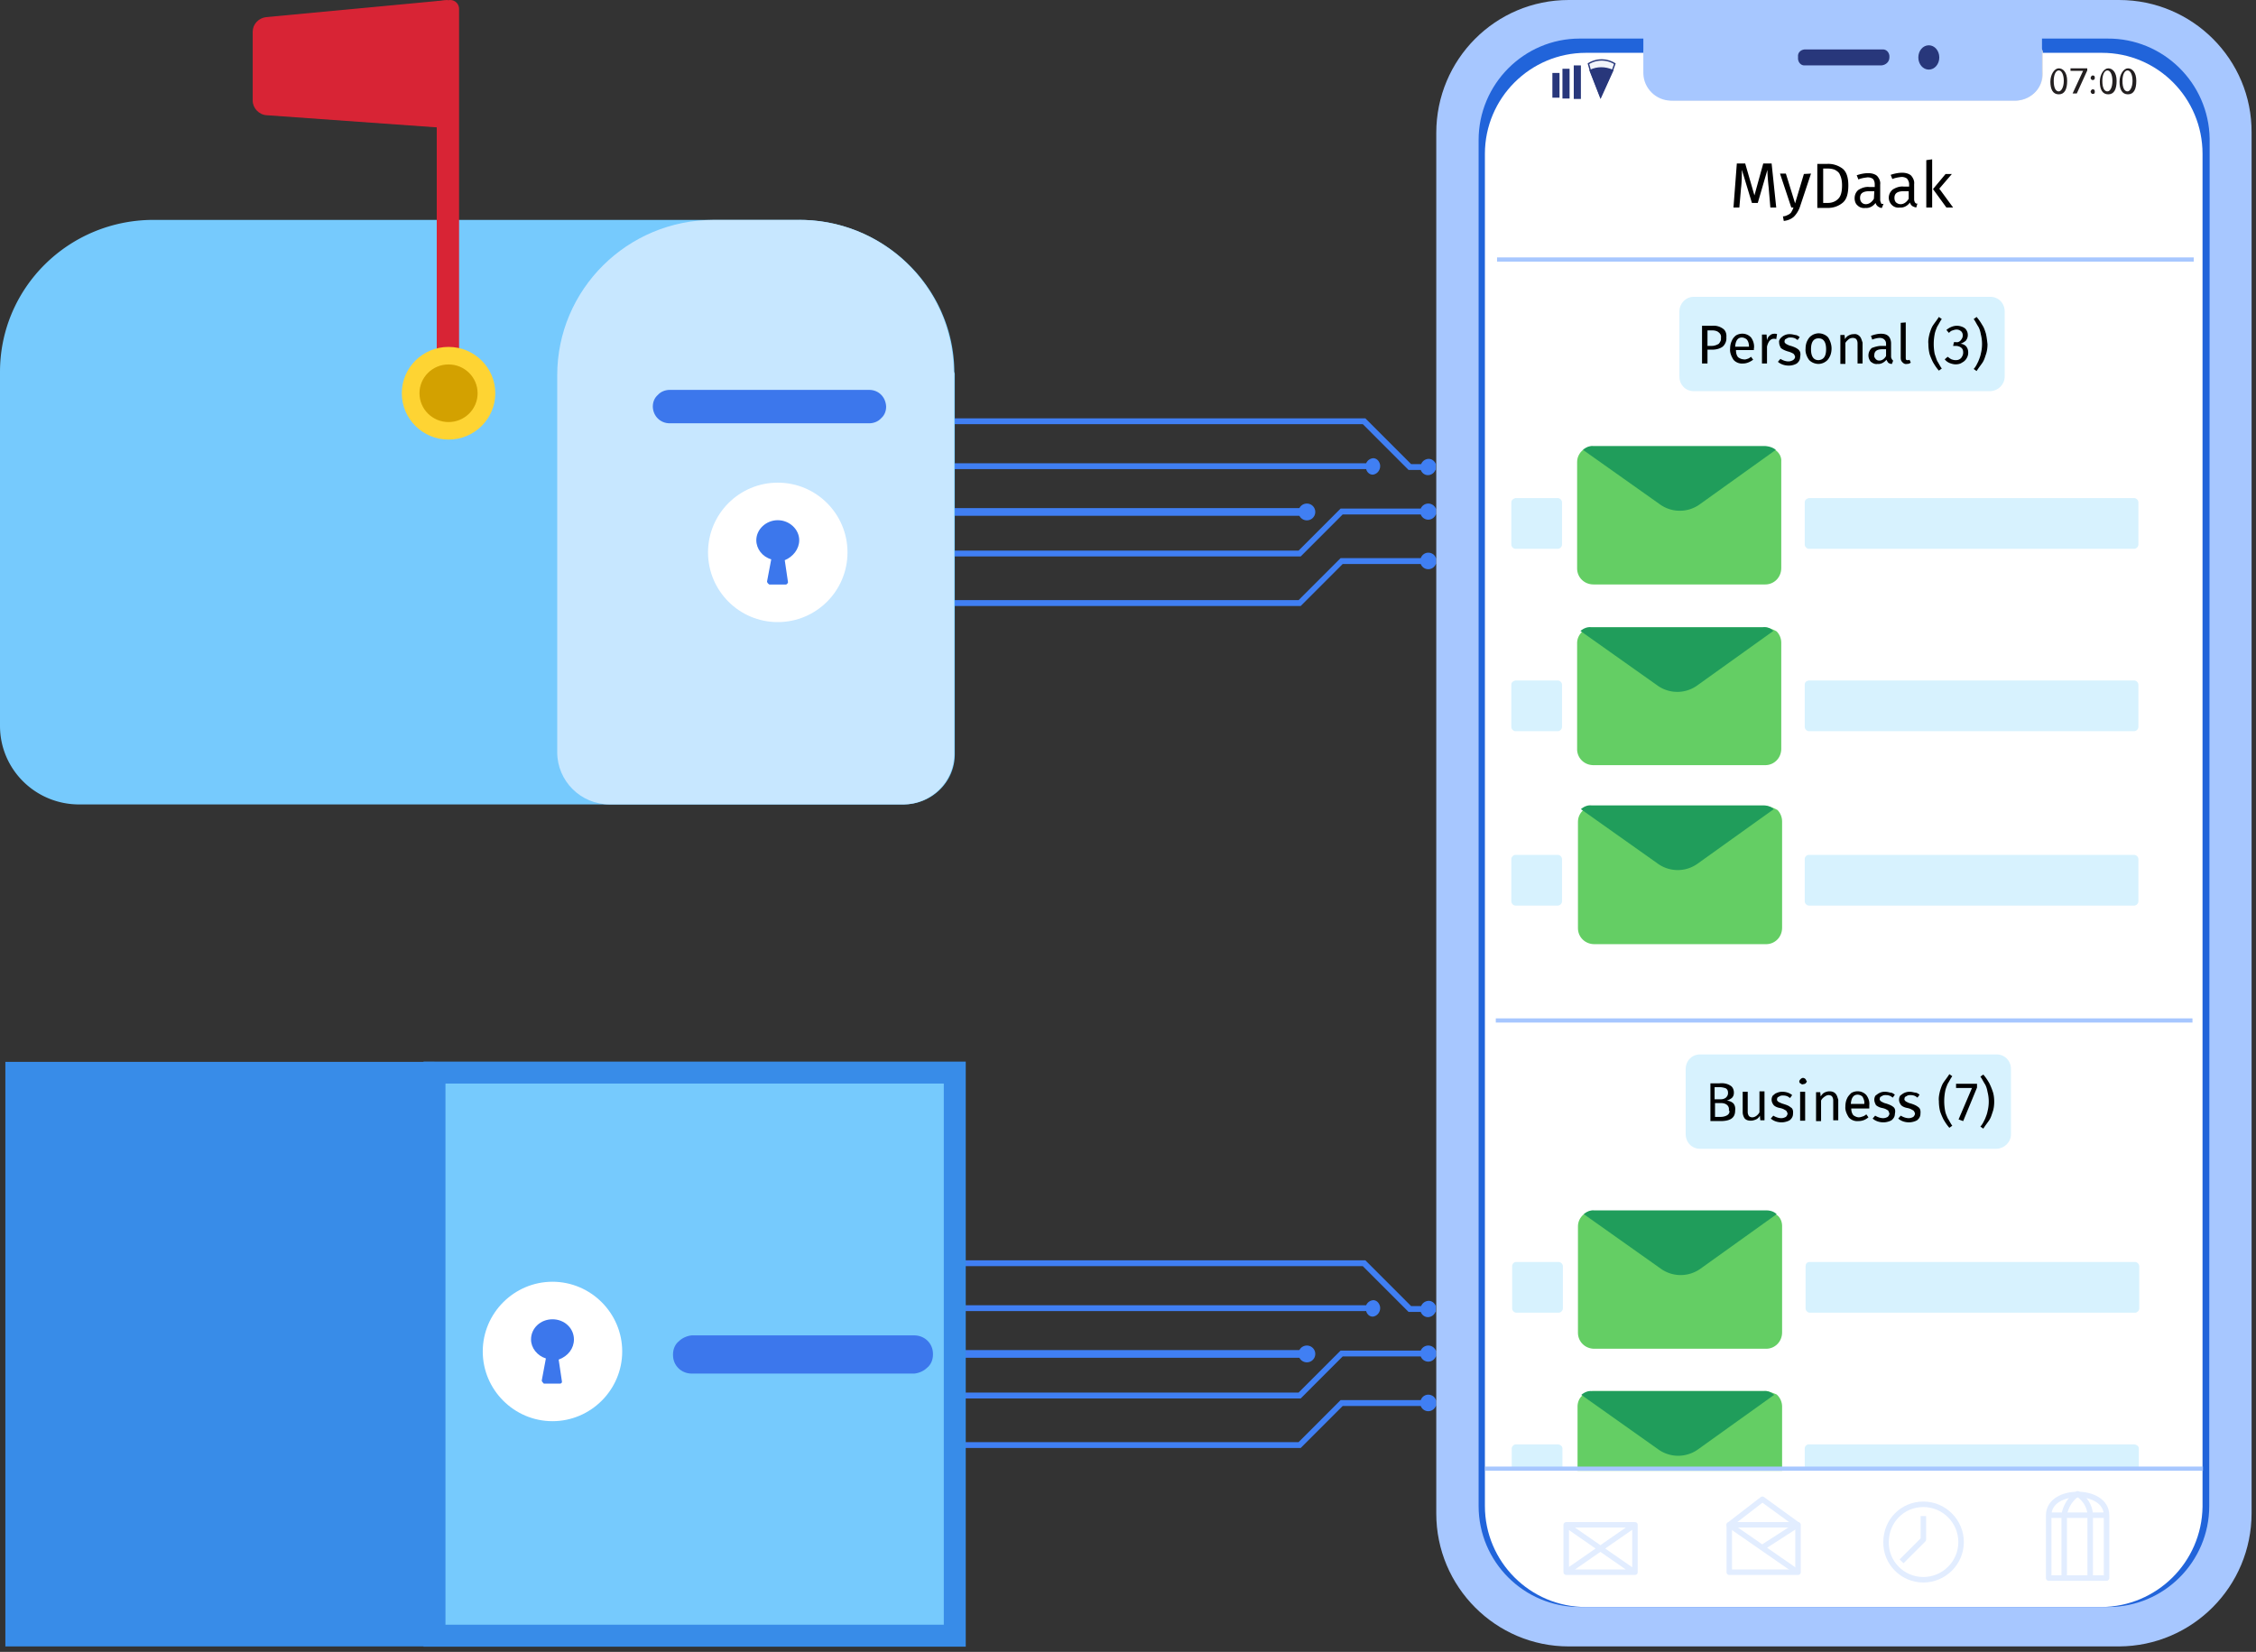 <svg width="411" height="301" fill="none" xmlns="http://www.w3.org/2000/svg">
  <rect width="100%" height="100%" fill="#333333" stroke="none"/>
  <path d="M120.044 246.703h116.919" stroke="#407FF3" stroke-width="1.4" stroke-miterlimit="10"/>
  <path d="M261.585 237.982c-.306-.766-1.071-1.148-1.835-.842a1.514 1.514 0 00-.842.842h-1.835l-8.335-8.34H119.967v1.071h128.312l8.335 8.34h2.218c.306.765 1.07 1.147 1.835.841.383-.153.688-.459.841-.841h.077v-1.071zM260.208 254.126c-.611 0-1.147.383-1.376.995h-14.605l-7.647 7.651H119.967v1.071h116.995l7.647-7.651h14.223c.306.765 1.147 1.148 1.912.841.382-.153.688-.459.841-.841h.076v-1.071h-.076c-.153-.612-.765-.995-1.377-.995zM238.033 248.234a1.53 1.53 0 100-3.058 1.53 1.53 0 000 3.058z" fill="#407FF3"/>
  <path d="M260.208 245.174a1.51 1.51 0 00-1.376.918h-14.605l-7.647 7.651H119.967v1.072h116.995l7.647-7.652h14.223c.306.765 1.147 1.148 1.912.842.382-.153.688-.459.841-.842h.076v-1.071h-.076a1.511 1.511 0 00-1.377-.918zM250.192 239.894c.841-.153 1.376-.994 1.223-1.836-.153-.612-.535-1.071-1.147-1.148a1.51 1.51 0 00-1.376.918H120.121v1.072h128.771c.153.612.688 1.071 1.3.994z" fill="#407FF3"/>
  <path d="M173.941 195.439H79.153v102.606h94.788V195.439z" fill="#76CAFD" stroke="#388CE8" stroke-width="4" stroke-miterlimit="10"/>
  <path d="M79.153 193.485H.977V300h78.176V193.485z" fill="#388CE8"/>
  <path d="M169.97 246.843c0 .919-.381 1.837-1.066 2.373-.609.613-1.523.995-2.361 1.072h-40.505c-1.904 0-3.427-1.454-3.427-3.368v-.153c0-.919.381-1.837 1.066-2.373.609-.612 1.523-.995 2.361-1.072h40.505c1.904 0 3.427 1.455 3.427 3.368v.153z" fill="#3C77EC"/>
  <path d="M100.651 258.958c6.987 0 12.704-5.717 12.704-12.704 0-6.987-5.717-12.703-12.704-12.703-6.986 0-12.703 5.716-12.703 12.703 0 6.987 5.717 12.704 12.703 12.704z" fill="#fff"/>
  <path d="M104.56 244.064c0-2.049-1.729-3.673-3.909-3.673-2.18 0-3.908 1.624-3.908 3.673 0 1.554 1.127 2.967 2.706 3.461l-.752 4.027c0 .212.226.353.376.565h2.932c.225 0 .375-.141.375-.353l-.601-4.027c1.729-.635 2.781-2.048 2.781-3.673z" fill="#3C77EC"/>
  <path d="M120.044 93.283h116.919" stroke="#407FF3" stroke-width="1.4" stroke-miterlimit="10"/>
  <path d="M261.585 84.562c-.306-.766-1.071-1.148-1.835-.842-.383.153-.689.46-.842.842h-1.835l-8.335-8.34H119.967v1.07h128.312l8.335 8.34h2.218c.306.766 1.07 1.148 1.835.842.383-.153.688-.459.841-.841h.077v-1.071zM260.208 100.706c-.611 0-1.147.383-1.376.995h-14.605l-7.647 7.651H119.967v1.071h116.995l7.647-7.651h14.223c.306.765 1.147 1.148 1.912.842.382-.153.688-.46.841-.842h.076v-1.071h-.076c-.153-.612-.765-.995-1.377-.995zM238.033 94.814a1.53 1.53 0 100-3.058 1.53 1.53 0 000 3.058z" fill="#407FF3"/>
  <path d="M260.208 91.754a1.51 1.51 0 00-1.376.918h-14.605l-7.647 7.651H119.967v1.072h116.995l7.647-7.652h14.223c.306.765 1.147 1.148 1.912.842.382-.153.688-.46.841-.842h.076v-1.07h-.076a1.512 1.512 0 00-1.377-.92zM250.192 86.475c.841-.153 1.376-.994 1.223-1.836-.153-.612-.535-1.071-1.147-1.148a1.51 1.51 0 00-1.376.918H120.121v1.072h128.771c.153.612.688 1.07 1.3.994z" fill="#407FF3"/>
  <path d="M173.945 68.16v69.283c0 5.025-4.143 9.06-9.207 9.136H14.425C6.445 146.579 0 140.184 0 132.266V67.779c0-15.303 12.43-27.637 27.853-27.713h117.472c15.653-.152 28.467 12.334 28.544 27.79a.576.576 0 01.076.304z" fill="#76CAFD"/>
  <path d="M173.826 68.107v69.33c0 5.028-4.137 9.066-9.193 9.142h-53.545c-5.285 0-9.575-4.266-9.575-9.523V68.411c0-15.694 12.792-28.341 28.496-28.341H145.1c15.55-.305 28.419 12.038 28.649 27.503.077.229.077.381.077.534z" fill="#C7E7FF"/>
  <path d="M161.438 74.087c0 .836-.307 1.597-.92 2.13-.537.608-1.382.912-2.149.912H122c-1.689 0-2.993-1.293-3.07-2.966v-.076c0-.837.307-1.598.921-2.13.537-.609 1.381-.913 2.149-.913h36.369c1.688 0 2.993 1.293 3.069 3.043z" fill="#3C77EC"/>
  <path d="M141.694 113.354c7.016 0 12.703-5.687 12.703-12.703 0-7.016-5.687-12.704-12.703-12.704-7.016 0-12.704 5.688-12.704 12.704 0 7.016 5.688 12.703 12.704 12.703z" fill="#fff"/>
  <path d="M145.603 98.432c0-1.981-1.785-3.645-3.909-3.645-2.125 0-3.909 1.664-3.909 3.645 0 1.584 1.105 3.011 2.719 3.486l-.765 4.041c0 .158.17.396.425.554h2.974c.17 0 .34-.158.425-.396l-.595-4.041c1.53-.633 2.635-2.06 2.635-3.644z" fill="#3C77EC"/>
  <path d="M81.563 0v23.352L48.57 20.994c-1.382-.076-2.532-1.293-2.532-2.662V5.782c0-1.37 1.074-2.511 2.455-2.663L81.563 0z" fill="#D82435"/>
  <path d="M82.024 0c.92 0 1.61.76 1.61 1.597v70.21h-4.066V.228L82.024 0z" fill="#D82435"/>
  <path d="M81.717 80.099c4.703 0 8.517-3.78 8.517-8.444 0-4.663-3.814-8.443-8.517-8.443-4.704 0-8.517 3.78-8.517 8.443s3.813 8.444 8.517 8.444z" fill="#FED433"/>
  <path d="M81.717 76.903c2.924 0 5.294-2.35 5.294-5.248 0-2.899-2.37-5.249-5.294-5.249-2.924 0-5.295 2.35-5.295 5.249 0 2.899 2.37 5.248 5.295 5.248z" fill="#D3A100"/>
  <path d="M403.475 23.76v252.635c0 10.313-8.324 18.64-18.634 18.64h-97.673c-10.31 0-18.71-8.327-18.786-18.64V23.76c0-10.314 8.324-18.64 18.633-18.64h97.674c10.233-.153 18.633 8.02 18.786 18.258v.381z" fill="#2164DA"/>
  <path d="M401.26 28.037v246.524c-.153 10.084-8.324 18.182-18.404 18.258h-93.932c-10.157 0-18.404-8.25-18.404-18.411V28.037c0-10.16 8.247-18.411 18.404-18.411h94.008c10.157 0 18.328 8.25 18.328 18.411z" fill="#fff"/>
  <path d="M367.2 18.335h-62.315c-2.978 0-5.422-2.445-5.422-5.424v-3.59c0-.382.382-.612.763-.764h71.175c.381 0 .61.382.763.764v3.59c.229 2.75-1.833 5.195-4.658 5.424h-.306z" fill="#D9DDE4"/>
  <path d="M386.063 0h-100.27c-13.364 0-24.132 10.848-24.132 24.217v251.566c0 13.369 10.844 24.217 24.132 24.217h100.27c13.364-.076 24.132-10.924 24.132-24.293V24.141C410.271 10.848 399.427 0 386.063 0zm16.419 274.408c0 10.16-8.248 18.411-18.404 18.411h-96.299c-10.157 0-18.405-8.251-18.405-18.411V25.516c0-10.16 8.248-18.488 18.405-18.488h96.146c10.157-.076 18.481 8.098 18.633 18.259l-.076 249.121z" fill="#A7C7FF"/>
  <path d="M367.277 18.334h-62.85c-2.749 0-5.04-2.291-5.04-5.041V5.194c0-.306.152-.459.381-.459h71.785c.306 0 .459.153.459.382v8.25c.229 2.598-1.91 4.814-4.735 4.966z" fill="#A7C7FF"/>
  <path d="M342.763 11.917h-13.899c-.687.076-1.222-.458-1.298-1.146V10.313c-.076-.688.458-1.222 1.145-1.299h14.205c.687-.076 1.222.458 1.298 1.146v.306c0 .764-.611 1.375-1.451 1.451zM351.392 12.682c1.069 0 1.91-.993 1.91-2.216 0-1.222-.841-2.215-1.91-2.215s-1.909.993-1.909 2.215c0 1.223.84 2.216 1.909 2.216z" fill="#28377B"/>
  <path d="M376.594 14.744c0 1.528-.459 2.445-1.528 2.445s-1.527-.917-1.527-2.292c0-1.375.763-2.445 1.527-2.445.764 0 1.528.688 1.528 2.292zm-2.444 0c0 1.299.382 1.91.916 1.91.458 0 .917-.764.917-1.91s-.382-1.91-.917-1.91c-.534 0-.916.764-.916 1.91zM380.259 12.375v.458l-1.909 4.202h-.764l1.91-4.125h-2.291v-.459h3.054v-.076zM380.87 14.21c0-.153.153-.459.382-.459.306 0 .382.153.382.458 0 .23-.152.382-.382.382-.229 0-.382-.229-.382-.382zm0 2.52c0-.152.153-.458.382-.458.306 0 .382.153.382.458 0 .23-.076.382-.305.382h-.153c-.077 0-.229-.152-.306-.382zM385.605 14.744c0 1.528-.458 2.445-1.527 2.445-1.07 0-1.528-.917-1.528-2.292 0-1.375.764-2.445 1.528-2.445.763 0 1.527.688 1.527 2.292zm-2.597 0c0 1.299.382 1.91.917 1.91.534 0 .916-.764.916-1.91s-.382-1.91-.916-1.91c-.535 0-.917.764-.917 1.91zM389.194 14.744c0 1.528-.458 2.445-1.527 2.445s-1.528-.917-1.528-2.292c0-1.375.764-2.445 1.528-2.445.763 0 1.527.688 1.527 2.292zm-2.52 0c0 1.299.382 1.91.916 1.91.459 0 .917-.764.917-1.91s-.382-1.91-.917-1.91c-.534 0-.916.764-.916 1.91z" fill="#231F20"/>
  <path d="M284.114 13.292h-1.299v4.507h1.299v-4.507zM285.947 12.53h-1.299v5.423h1.299V12.53zM288.009 11.918h-1.299v6.111h1.299v-6.111z" fill="#28377B"/>
  <path d="M294.194 11.612l-.382 1.07-2.215 4.89-1.909-4.89-.306-1.07a4.553 4.553 0 014.812 0z" fill="#F1F4FA" stroke="#28387B" stroke-width=".25" stroke-miterlimit="10"/>
  <path d="M293.812 12.833l-2.215 4.89-1.909-4.89c1.298-.61 2.749-.61 4.124 0z" fill="#28377B" stroke="#28377B" stroke-width=".25" stroke-miterlimit="10"/>
  <path d="M297.859 277.845h-12.524v8.632h12.524v-8.632zM285.335 277.845l12.448 8.632M297.783 277.845l-12.448 8.632M327.566 277.845h-12.524v8.632h12.524v-8.632z" stroke="#E2EDFF" stroke-linejoin="round"/>
  <path d="M327.49 286.479l-12.448-8.632 6.033-4.66 6.415 4.66-6.415 4.125M350.4 287.853c3.742 0 6.873-3.055 6.873-6.875 0-3.743-3.055-6.875-6.873-6.875-3.819 0-6.797 3.055-6.797 6.875-.076 3.743 2.978 6.875 6.797 6.875z" stroke="#E2EDFF" stroke-linejoin="round"/>
  <path d="M350.4 276.242v4.278l-3.972 3.973M383.772 276.088h-10.539v11.459h10.539v-11.459zM373.233 276.089c0-5.042 10.539-5.042 10.539 0" stroke="#E2EDFF" stroke-linejoin="round"/>
  <path d="M376.059 287.395v-11.459c.306-1.528 1.146-2.903 2.444-3.744 1.298.841 2.214 2.216 2.291 3.744v11.459" stroke="#E2EDFF" stroke-linejoin="round"/>
  <path d="M399.58 46.905H272.734v.764h126.922v-.764h-.076z" fill="#A7C7FF"/>
  <path d="M353.302 34.378l2.291-2.674h-1.146l-2.291 2.75 2.444 3.362h1.222l-2.52-3.438zm-2.368-5.195v8.633h1.069V29.03l-1.069.153zm-2.062 7.716c-.076-.153-.152-.382-.152-.535v-2.826c.076-.535-.153-1.07-.535-1.528-.382-.382-1.069-.535-1.604-.535-.763 0-1.451.153-2.138.382l.306.764c.534-.23 1.069-.306 1.68-.382.305 0 .687.076.992.305.23.306.382.612.382.994v.458h-.993c-.687-.077-1.374.153-1.985.535-.84.687-.993 1.91-.229 2.75l.076.076c.382.382.917.535 1.451.459.764.076 1.451-.382 1.833-.917.076.306.229.458.382.611.229.153.458.23.763.306l.23-.764c-.153.153-.306 0-.459-.153zm-1.145-.688c-.306.535-.84.994-1.451.994-.306 0-.535-.077-.84-.306-.229-.23-.306-.535-.306-.84 0-.84.535-1.223 1.757-1.223h.84v1.375zm-5.04.764c-.077-.153-.153-.382-.153-.535v-2.826c.076-.535-.153-1.07-.535-1.528-.381-.382-1.069-.535-1.603-.535-.764 0-1.451.153-2.139.382l.306.764c.534-.229 1.069-.305 1.68-.382.382 0 .687.077.993.306.229.305.305.611.305.993v.458h-.993c-.687-.076-1.374.153-1.985.535-.458.382-.687.917-.687 1.528 0 .458.152.993.534 1.299.382.382.917.534 1.451.458.764.076 1.451-.382 1.833-.917.076.306.229.459.382.611.229.153.458.306.763.306l.306-.764c-.306.077-.458 0-.458-.153zm-1.299-.764c-.305.535-.84.994-1.451.994-.305 0-.534-.077-.763-.306-.229-.23-.306-.535-.306-.84 0-.84.535-1.223 1.757-1.223h.84l-.077 1.375zm-5.727-5.5a4.338 4.338 0 00-2.902-.84h-1.68v8.021h1.909c.993 0 1.909-.306 2.673-.917.764-.61 1.069-1.68 1.069-3.208 0-1.528-.382-2.521-1.069-3.056zm-.84 5.577c-.458.458-1.146.687-1.757.687h-.916v-6.264h.84c.458 0 .916.076 1.298.23.382.228.764.457.917.916.305.611.382 1.299.382 1.91 0 1.222-.23 2.062-.764 2.52zm-6.186-4.584l-1.604 5.348-1.68-5.424h-1.069l2.062 6.188h.382c-.076.305-.229.534-.382.84-.153.23-.382.382-.534.458-.306.153-.611.306-.993.306l.153.84c.687-.076 1.298-.305 1.832-.764.459-.458.84-1.07 1.069-1.68l2.062-6.188-1.298.076zm-5.88-1.91h-1.527l-1.604 5.806-1.68-5.806h-1.528l-.611 8.022h1.07l.305-3.515c.153-1.222.153-2.444.153-3.36l1.833 6.034h1.069l1.756-6.035c0 .764.077 1.834.229 3.285l.306 3.59h1.069l-.84-8.02z" fill="#000"/>
  <path d="M308.551 54.087h54.067c1.451 0 2.597 1.146 2.597 2.674V68.6c0 1.452-1.146 2.598-2.597 2.675h-54.067c-1.451 0-2.597-1.146-2.597-2.674V56.76c0-1.452 1.146-2.674 2.597-2.674z" fill="#D7F2FE"/>
  <path d="M361.778 60.734c-.152-.458-.305-.993-.611-1.451-.229-.382-.534-.917-1.069-1.528l-.534.382c.305.382.534.917.84 1.375.229.382.382.917.458 1.375a7.16 7.16 0 010 3.59c-.076.459-.306.994-.458 1.376-.229.458-.459.993-.84 1.375l.534.382c.382-.611.764-1.07 1.069-1.528.306-.458.459-.993.611-1.452.229-.61.306-1.298.306-1.91-.077-.687-.153-1.375-.306-1.986zm-3.589 2.368a1.506 1.506 0 00-1.069-.458c.305-.076.687-.305.993-.535.229-.305.382-.61.382-1.07 0-.305-.077-.61-.23-.84-.152-.305-.381-.458-.687-.61-.382-.153-.687-.23-1.069-.23-.687 0-1.375.306-1.909.764l.458.535c.229-.23.382-.382.687-.459.229-.076.459-.152.688-.152.305 0 .534.076.84.305.229.23.305.459.305.764 0 .382-.153.611-.382.917-.229.23-.534.382-.84.306h-.382l-.152.687h.458c.305 0 .687.076.993.306.305.229.381.534.381.916s-.152.688-.381.993c-.306.306-.611.383-.993.383-.306 0-.535-.077-.764-.153-.305-.153-.458-.306-.687-.459l-.535.459c.229.305.535.534.917.687.382.153.763.23 1.069.23.382 0 .84-.077 1.145-.306.306-.153.611-.382.84-.764.229-.382.306-.688.306-1.07 0-.382-.076-.764-.382-1.146zm-5.727 1.376a9.429 9.429 0 010-3.591c.076-.458.305-.993.458-1.375.305-.458.534-.993.84-1.375l-.535-.382c-.382.611-.764 1.07-1.069 1.528-.305.458-.458.993-.611 1.451-.153.611-.305 1.299-.229 1.91 0 .688.076 1.299.229 1.91.153.458.382.993.611 1.451.229.382.535.917 1.069 1.528l.535-.382c-.306-.382-.535-.916-.84-1.375-.153-.382-.306-.84-.458-1.298zm-4.583 1.07a.575.575 0 01-.305.076c-.076 0-.229 0-.305-.077-.077-.076-.077-.23-.077-.382v-6.417l-.916.076v6.341c0 .382.076.611.305.84.229.23.458.382.84.306.306 0 .458-.076.688-.23l-.23-.534zm-3.207-.077c-.076-.153-.153-.306-.153-.459v-2.444c0-.459-.152-.993-.458-1.299-.382-.382-.916-.458-1.374-.458-.611 0-1.222.152-1.833.382l.229.687c.382-.153.916-.305 1.374-.305.306 0 .611.076.84.305.23.23.306.459.306.764v.382h-.84c-.611 0-1.146.153-1.757.382-.687.611-.84 1.68-.229 2.445 0 0 0 .076.077.076.382.306.763.458 1.222.382.611.076 1.221-.306 1.603-.764.077.23.229.382.306.535.229.153.382.229.687.229l.229-.611c-.076 0-.153-.153-.229-.23zm-1.069-.612c-.229.459-.687.84-1.222.84-.305 0-.458-.075-.687-.305-.153-.229-.306-.382-.229-.687 0-.688.458-1.07 1.451-1.07h.687v1.222zm-4.811-3.59c-.306-.306-.687-.458-1.069-.382-.382 0-.611.076-.917.23a1.502 1.502 0 00-.687.687l-.076-.764h-.764v5.271h.916v-3.82c.153-.305.382-.458.611-.687a1.29 1.29 0 01.764-.23c.229 0 .458.077.611.23.153.229.229.458.229.764v3.667h.916v-3.82c-.152-.382-.229-.84-.534-1.146zm-5.728.23c-.382-.46-1.069-.765-1.756-.765-.382 0-.917.153-1.222.382-.382.23-.611.535-.84.993-.229.459-.306.993-.306 1.452-.076.687.23 1.451.611 1.986.382.459 1.07.764 1.757.764.382 0 .916-.153 1.222-.382.382-.23.611-.535.84-.993.229-.458.305-.993.305-1.452 0-.687-.229-1.375-.611-1.986zm-1.756 4.125c-.917 0-1.375-.688-1.375-1.987 0-1.298.458-1.986 1.375-1.986.916 0 1.374.688 1.374 1.986 0 1.299-.458 1.91-1.374 1.987zm-3.742-1.987c-.382-.305-.84-.458-1.298-.61-.382-.077-.611-.23-.917-.383-.153-.153-.305-.305-.229-.458 0-.23.076-.382.306-.459.229-.152.381-.229.687-.229.229 0 .458 0 .687.077.306.076.458.229.687.382l.382-.535c-.305-.23-.534-.382-.84-.382-.305-.077-.611-.153-.992-.153-.382 0-.688.076-.993.23-.306.152-.458.305-.688.534-.152.23-.305.458-.229.764 0 .382.153.688.306.993.382.306.763.458 1.222.611.305.077.534.153.84.306.152.076.305.153.382.305.076.153.152.306.152.382 0 .23-.152.459-.382.612-.305.152-.534.229-.84.229-.534 0-1.069-.23-1.451-.459l-.458.535c.535.458 1.222.688 1.986.688.534 0 1.069-.153 1.451-.382.382-.306.611-.688.611-1.146.152-.764 0-1.146-.382-1.452zm-4.277-2.826c-.305 0-.611.076-.84.305-.305.23-.458.535-.534.917l-.077-1.07h-.84v5.272h.917v-3.056c.076-.382.229-.764.458-1.07.229-.229.458-.382.764-.382.152 0 .305 0 .458.077l.153-.917c-.153-.076-.306-.076-.459-.076zm-3.742 2.597c.077-.688-.152-1.375-.534-1.91-.688-.764-1.833-.916-2.749-.382-.382.306-.611.611-.764.993-.229.459-.306.993-.306 1.452-.076.687.23 1.375.611 1.986.382.459 1.069.764 1.757.688.687 0 1.298-.306 1.833-.688l-.382-.535c-.229.153-.382.306-.688.382-.229.077-.458.153-.687.077-.305 0-.687-.153-.993-.382-.305-.382-.381-.84-.381-1.299h3.283c-.076-.153 0-.23 0-.382zm-.916-.23h-2.52c.076-1.069.458-1.68 1.222-1.68.305 0 .687.153.916.382.306.382.382.84.382 1.299zm-4.735-3.284a2.896 2.896 0 00-1.985-.535h-1.833v6.876h.993v-2.521h.84c.687 0 1.374-.153 1.909-.535.458-.382.763-1.07.687-1.68.076-.688-.153-1.3-.611-1.605zm-.763 2.75c-.382.23-.841.382-1.222.382h-.84V60.2h.84c.381 0 .916.077 1.222.383.381.305.458.687.381 1.069.077.23-.076.611-.381.993z" fill="#000"/>
  <path d="M276.095 90.757h7.713c.382 0 .763.382.763.764v7.716c0 .382-.381.764-.763.764h-7.713c-.382 0-.764-.382-.764-.764V91.52c0-.382.382-.688.764-.764zM329.551 90.757h59.261c.382 0 .764.382.764.764v7.716c0 .382-.382.764-.764.764h-59.261c-.381 0-.763-.382-.763-.764V91.52c0-.382.305-.688.763-.764z" fill="#D7F2FE"/>
  <path d="M324.511 84.11v19.405c0 1.68-1.298 2.979-2.902 2.979h-31.31c-1.68 0-2.978-1.299-2.978-2.903V84.187c0-.84.381-1.604.992-2.14.535-.457 1.222-.763 1.909-.687h31.387c.688.077 1.375.382 1.909.688.611.458 1.07 1.222.993 2.063z" fill="#64CE64"/>
  <path d="M323.519 81.97l-13.976 10.008a6.211 6.211 0 01-7.025 0L288.39 81.971c.534-.459 1.222-.764 1.909-.688h31.387c.763.077 1.374.306 1.833.688z" fill="#209D5B"/>
  <path d="M276.095 123.988h7.713c.382 0 .763.382.763.764v7.716c0 .382-.381.764-.763.764h-7.713c-.382 0-.764-.382-.764-.764v-7.716c0-.458.382-.687.764-.764zM329.551 123.988h59.261c.382 0 .764.382.764.764v7.716c0 .382-.382.764-.764.764h-59.261c-.381 0-.763-.382-.763-.764v-7.716c0-.458.305-.687.763-.764z" fill="#D7F2FE"/>
  <path d="M324.511 117.112v19.328c0 1.681-1.298 2.98-2.902 2.98h-31.31c-1.68 0-2.978-1.299-2.978-2.903v-19.328c0-.84.381-1.604.992-2.139.535-.459 1.222-.764 1.909-.688h31.54c.687.077 1.375.382 1.909.688a2.95 2.95 0 01.84 2.062z" fill="#64CE64"/>
  <path d="M323.06 114.973l-13.975 10.008a6.214 6.214 0 01-7.026 0l-14.128-10.008c.535-.458 1.222-.764 1.91-.687h31.31c.764-.077 1.375.153 1.909.687z" fill="#209D5B"/>
  <path d="M276.095 155.769h7.713c.382 0 .763.382.763.763v7.716c0 .382-.381.764-.763.764h-7.713c-.382 0-.764-.382-.764-.764v-7.716c0-.381.382-.763.764-.763zM329.551 155.769h59.261c.382 0 .764.382.764.763v7.716c0 .382-.382.764-.764.764h-59.261c-.381 0-.763-.382-.763-.764v-7.716c0-.381.305-.763.763-.763z" fill="#D7F2FE"/>
  <path d="M324.664 149.655v19.405c0 1.68-1.298 2.979-2.902 2.979h-31.31c-1.681 0-2.979-1.299-2.979-2.903v-19.404c0-.84.382-1.604.993-2.139.535-.459 1.222-.764 1.909-.688h31.54c.687.077 1.374.382 1.909.688.458.458.84 1.222.84 2.062z" fill="#64CE64"/>
  <path d="M323.137 147.441l-13.975 10.008a6.21 6.21 0 01-7.026 0l-14.128-10.008c.535-.458 1.222-.764 1.909-.687h31.311c.763 0 1.451.229 1.909.687z" fill="#209D5B"/>
  <path d="M399.427 185.562H272.505v.763h126.922v-.763z" fill="#A7C7FF"/>
  <path d="M309.696 192.132h54.068c1.451 0 2.596 1.146 2.596 2.674v11.841c0 1.451-1.145 2.597-2.596 2.674h-54.068c-1.451 0-2.596-1.146-2.596-2.674v-11.841c0-1.528 1.145-2.674 2.596-2.674z" fill="#D7F2FE"/>
  <path d="M363 198.778a11.807 11.807 0 00-.611-1.451c-.229-.382-.534-.917-1.069-1.528l-.534.382c.305.382.534.917.84 1.375.229.382.381.917.458 1.375a7.161 7.161 0 010 3.591c-.077.458-.306.993-.458 1.375-.23.458-.459.993-.84 1.375l.534.382c.382-.611.764-1.07 1.069-1.528.306-.458.458-.993.611-1.451.229-.612.306-1.299.306-1.91 0-.688-.077-1.375-.306-1.987zm-6.644-1.298v.764h2.902l-2.444 5.729.84.306 2.521-6.112v-.687h-3.819zm-1.985 4.965a9.466 9.466 0 010-3.59c.076-.459.305-.993.458-1.375.305-.459.535-.993.84-1.375l-.535-.382c-.381.611-.763 1.069-1.069 1.528-.305.458-.458.993-.611 1.451-.152.611-.305 1.299-.229 1.91 0 .687.077 1.299.229 1.91.153.458.382.993.611 1.451.229.382.535.917 1.069 1.528l.535-.382c-.305-.382-.535-.917-.84-1.375-.153-.382-.382-.84-.458-1.299zm-4.964-.764c-.382-.305-.84-.458-1.298-.611-.382-.076-.611-.229-.917-.382-.153-.152-.305-.305-.229-.458 0-.229.077-.382.306-.458.229-.153.381-.23.687-.23.229 0 .458 0 .687.077.306.076.458.229.688.382l.381-.535c-.305-.229-.534-.382-.84-.382-.382-.076-.611-.153-.992-.153a2.36 2.36 0 00-.993.229c-.306.153-.458.306-.688.459a1.295 1.295 0 00-.229.764c0 .382.153.687.382.993.306.305.764.458 1.222.535.306.076.535.152.764.305.152.077.305.153.382.306.076.153.152.305.152.382 0 .229-.152.458-.305.611-.306.153-.535.229-.84.229-.535 0-1.069-.229-1.451-.458l-.458.534c.534.459 1.222.688 1.985.688.458 0 1.069-.153 1.451-.382.382-.306.611-.687.611-1.146.076-.687-.076-1.069-.458-1.299zm-4.506 0c-.382-.305-.84-.458-1.298-.611-.382-.076-.611-.229-.916-.382-.153-.152-.306-.305-.229-.458 0-.229.076-.382.305-.458.229-.153.382-.23.687-.23.229 0 .458 0 .688.077.305.076.458.229.687.382l.382-.535c-.306-.229-.535-.382-.84-.382-.306-.076-.611-.153-.993-.153s-.687.077-.993.229c-.305.153-.458.306-.687.459a1.288 1.288 0 00-.229.764c0 .382.152.687.305.993.382.305.764.458 1.222.535.305.076.535.152.764.305.152.077.305.153.305.306.077.153.153.305.153.382 0 .229-.153.458-.306.611-.305.153-.534.229-.84.229-.534 0-1.069-.229-1.451-.458l-.458.534c.535.459 1.222.688 1.986.688.458 0 1.069-.153 1.451-.382.382-.306.611-.687.611-1.146.152-.687 0-1.069-.306-1.299zm-4.353-.305c.077-.688-.152-1.299-.534-1.834-.688-.764-1.833-.916-2.749-.382-.306.306-.611.612-.764.994-.229.458-.306.993-.306 1.451-.076.688.229 1.375.611 1.986.382.459 1.069.764 1.757.688.687 0 1.298-.229 1.833-.688l-.382-.534c-.229.152-.382.305-.688.382-.229.076-.458.152-.687.152-.305 0-.687-.152-.993-.382-.305-.382-.381-.84-.381-1.222h3.283v-.611zm-.916-.229h-2.444c.077-1.07.458-1.681 1.222-1.681.382 0 .687.153.916.382.23.458.382.84.306 1.299zm-5.269-1.91c-.306-.306-.688-.382-1.07-.382-.305 0-.61.076-.916.229-.305.153-.458.382-.687.688l-.077-.764h-.763v5.271h.916v-3.743c.153-.306.306-.459.611-.688.229-.153.458-.306.764-.306.229 0 .458.077.611.23.152.229.229.458.229.764v3.59h.916v-3.743c-.153-.459-.229-.841-.534-1.146zm-5.422-2.598c-.153-.152-.306-.229-.459-.229-.152 0-.305.077-.458.229-.153.153-.229.306-.229.382 0 .153.076.382.229.382.153.153.306.23.458.153.153 0 .382-.076.459-.153.152-.152.229-.305.229-.382-.153-.152-.153-.305-.229-.382zm-.993 2.292v5.271h.916v-5.271h-.916zm-1.757 2.827c-.305-.306-.84-.459-1.298-.611-.305-.077-.611-.23-.916-.382-.153-.153-.306-.306-.229-.459 0-.229.076-.382.305-.458.229-.153.382-.229.687-.229.229 0 .459 0 .688.076.305.077.458.229.687.382l.382-.535c-.458-.382-1.069-.611-1.833-.611-.305 0-.687.077-.993.229-.305.077-.458.306-.687.459a1.288 1.288 0 00-.229.764c0 .382.153.687.382.993.305.305.763.458 1.222.535.305.076.534.152.763.305.153.077.306.153.382.306.076.153.153.305.153.382 0 .229-.153.458-.306.611-.305.153-.534.229-.84.229-.534 0-1.069-.229-1.451-.458l-.458.534c.535.459 1.222.688 1.986.688.458 0 1.069-.153 1.451-.382.381-.306.611-.687.611-1.146.076-.611-.077-1.069-.459-1.222zm-5.651-2.827v3.744c-.229.458-.764.916-1.298.916a.867.867 0 01-.611-.229 1.288 1.288 0 01-.229-.764v-3.667h-.917v3.744c0 .382.153.84.382 1.145.306.306.688.382 1.069.382.382 0 .611-.076.993-.229.306-.153.535-.382.688-.687l.076.84h.764v-5.271h-.917v.076zm-4.811 2.063c-.382-.306-.687-.382-1.145-.458.381-.077.687-.306.916-.459.305-.305.382-.611.382-.993 0-.535-.229-1.069-.688-1.299-.61-.382-1.298-.458-1.985-.382h-1.604v6.876h1.833c1.833 0 2.673-.611 2.673-1.91.076-.611-.076-1.07-.382-1.375zm-3.284-2.903h.764c.382 0 .84.076 1.222.229.305.229.382.458.382.84 0 .382-.153.612-.382.841-.306.229-.611.305-.993.305h-1.069v-2.215h.076zm2.215 5.118c-.382.23-.84.306-1.222.306h-.993v-2.521h1.069c.382 0 .764.076 1.07.305.305.23.458.612.381.994.229.229.077.687-.305.916z" fill="#000"/>
  <path d="M276.247 229.947h7.713c.382 0 .764.382.764.764v7.716c0 .382-.382.764-.764.764h-7.713c-.381 0-.763-.382-.763-.764v-7.716c0-.382.305-.764.763-.764zM329.704 229.947h59.261c.382 0 .764.382.764.764v7.716c0 .382-.382.764-.764.764h-59.261c-.382 0-.763-.382-.763-.764v-7.716c0-.382.229-.764.763-.764z" fill="#D7F2FE"/>
  <path d="M324.664 223.377v19.404c0 1.681-1.298 2.98-2.902 2.98h-31.31c-1.681 0-2.979-1.299-2.979-2.903v-19.404c0-.841.382-1.605.993-2.14.535-.458 1.222-.763 1.909-.687h31.311c.687.076 1.374.382 1.909.687.687.382 1.069 1.223 1.069 2.063z" fill="#64CE64"/>
  <path d="M323.671 221.238l-13.975 10.008a6.214 6.214 0 01-7.026 0l-14.128-10.008c.535-.458 1.222-.764 1.91-.687h31.386c.688 0 1.375.229 1.833.687z" fill="#209D5B"/>
  <path d="M284.648 263.943v3.972h-9.241v-3.972c0-.382.382-.764.764-.764h7.713c.458.076.764.382.764.764zM389.652 263.943v3.972h-60.864v-3.972c0-.382.305-.764.763-.764h59.261c.535.076.84.382.84.764z" fill="#D7F2FE"/>
  <path d="M324.664 256.303v11.688h-37.267v-11.688c0-.764.305-1.528.84-1.986l.153-.153a2.933 2.933 0 011.909-.687h31.616c.611.152 1.222.382 1.756.611a2.97 2.97 0 01.993 2.215z" fill="#64CE64"/>
  <path d="M323.213 254.164l-13.975 10.008a6.214 6.214 0 01-7.026 0l-14.128-10.008c.535-.458 1.222-.764 1.909-.687h31.311c.764-.077 1.374.229 1.909.687z" fill="#209D5B"/>
  <path d="M401.26 267.228H270.596v.763h130.74v-.763h-.076z" fill="#A7C7FF"/>
</svg>

